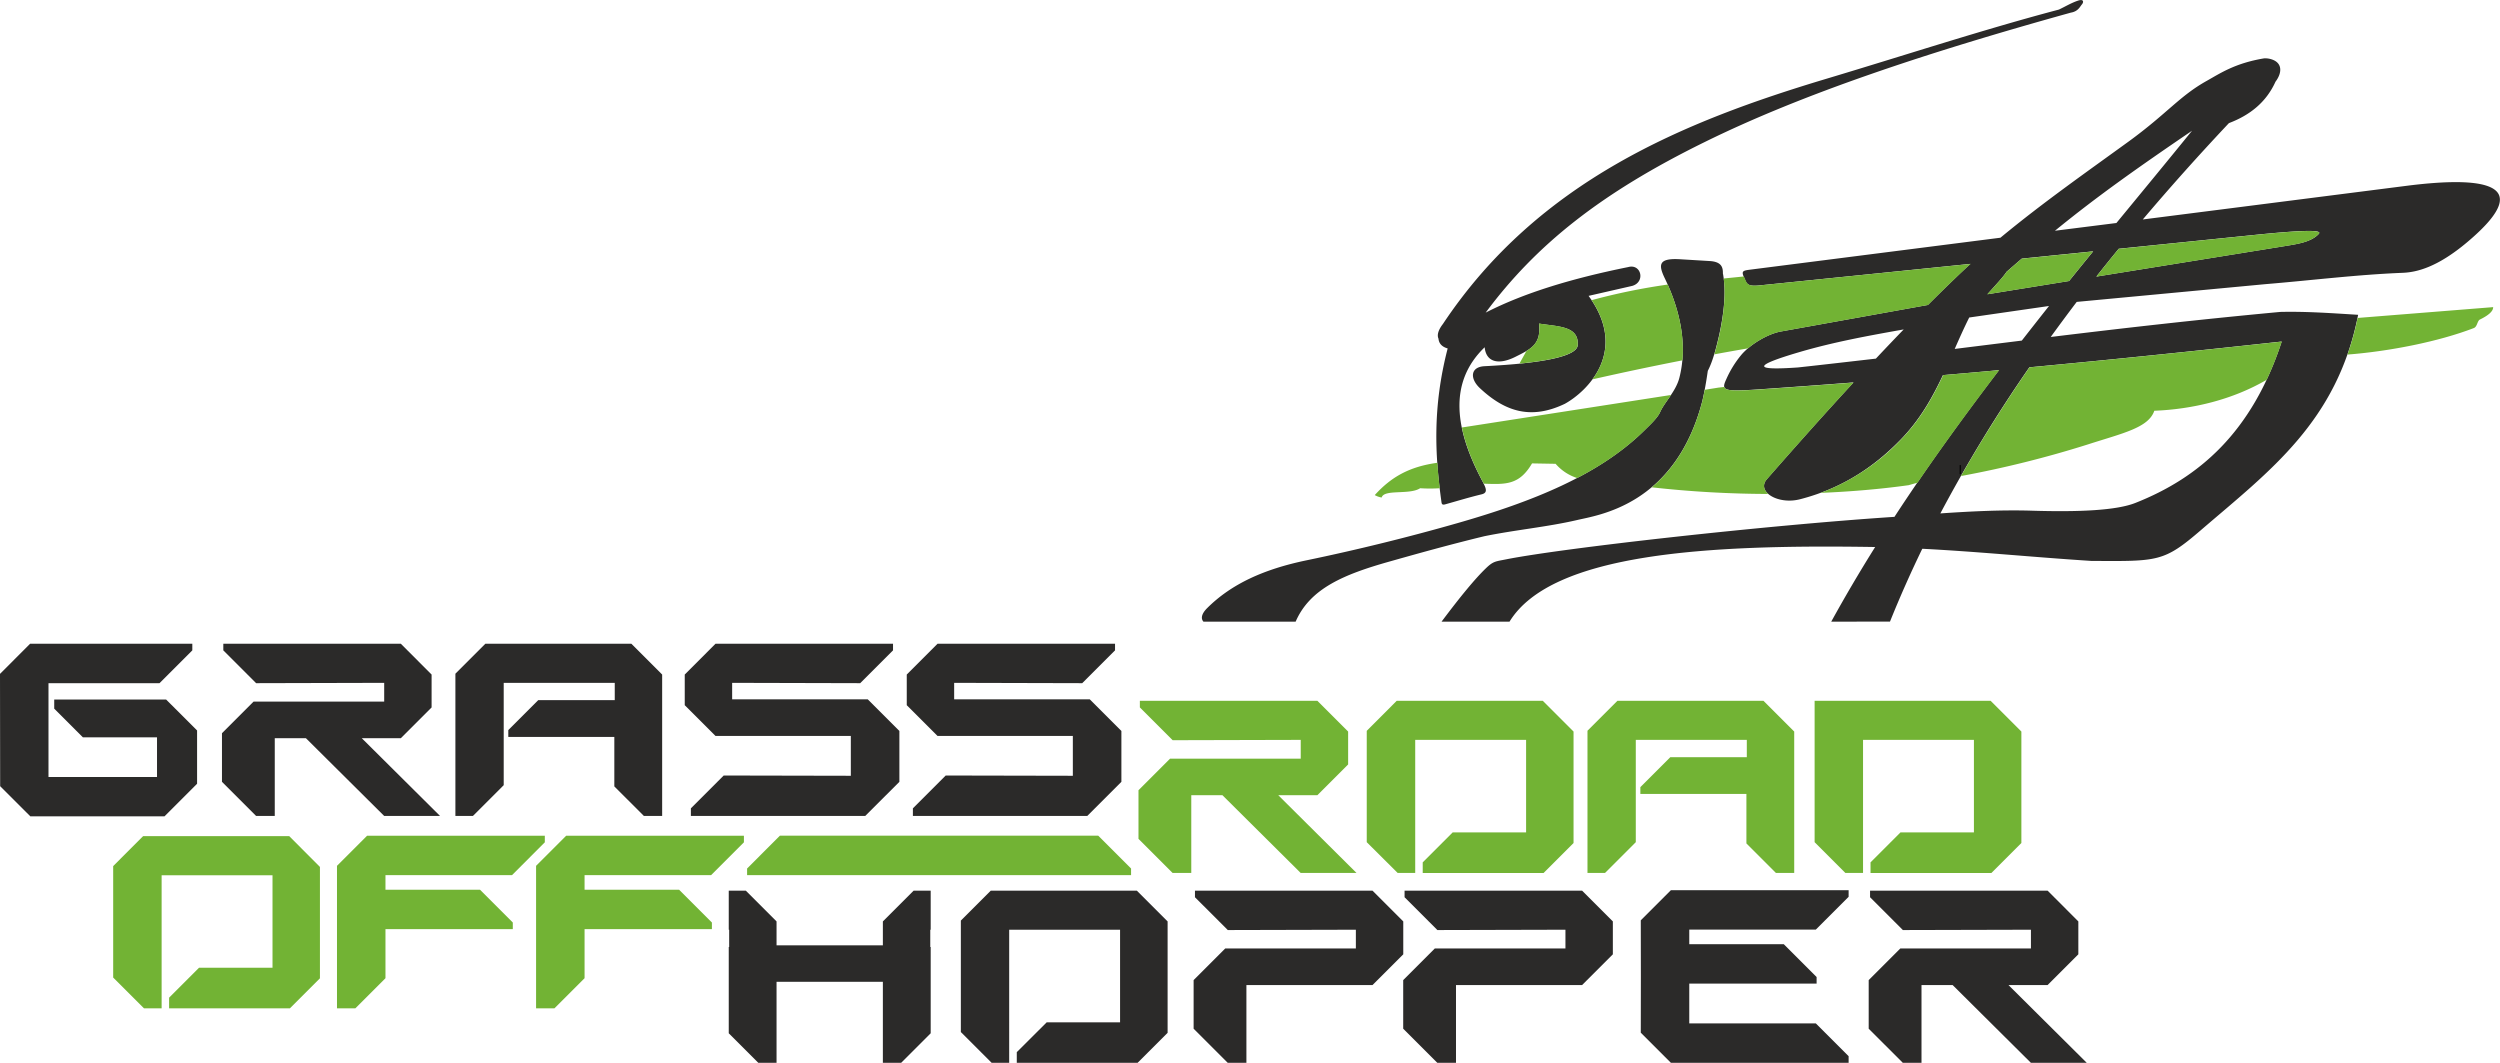 <?xml version="1.0" encoding="UTF-8"?> <svg xmlns="http://www.w3.org/2000/svg" id="Слой_1" data-name="Слой 1" viewBox="0 0 1132.25 481.34"> <defs> <style>.cls-1{fill:#2b2a29;}.cls-1,.cls-2{fill-rule:evenodd;}.cls-2{fill:#72b334;}.cls-3{fill:none;stroke:#000;stroke-linejoin:bevel;stroke-width:0.51px;}</style> </defs> <path class="cls-1" d="M780.29,123.92c.12-3.19-.94-5.31-5.74-5.68L761,117.42c-10-.61-10,2.47-6.94,8.78,8.15,17,9.78,32.39,6.5,45-1.59,6.1-6.7,10.94-8.63,15.3-1.25,2.85-4.87,6.11-7,8.24-20.69,20.5-51.09,32.52-84.79,42.17-22,6.3-45.4,12.09-68.42,16.86-19.26,4-34,10.69-45,21.65-2.92,2.92-2.74,5-1.66,6.14h41.73c6.54-15.14,22.09-21.47,42.52-27.24,12.83-3.63,27.9-7.83,42.92-11.46,14.25-2.91,28.31-4.16,42-7.32,9.18-2.23,44.42-6.51,56.75-53.9,1-4.36,1.72-8.33,2.48-13.67,2.44-4.73,3.89-10.85,5.15-16.18,2.19-10.11,3.25-19.66,1.71-27.91m169.13,1.38,84.77-13.72c6.06-1,12.5-1.83,16-5.67,1.47-1.65-5.06-1.93-29.21.53l-61.42,6.26Q954.38,119,949.42,125.3Zm-49.36,8,37-6q5.36-6.65,10.9-13.43l-32.31,3.29q-3.39,2.92-6.92,6C907.5,125.17,903.7,129.26,900.06,133.29Zm-21.29,99.27c12.64-.88,27.63-1.67,41.34-1.24,21.68.67,38.49-.14,47-3.52,28.76-11.38,52.76-31.88,66.24-73.09-38.07,4.17-76,8.1-114.28,11.67A652.77,652.77,0,0,0,878.77,232.56Zm-16.61-83.33c-16,2.84-31.92,5.75-47.45,10.33-21.11,6.23-20.71,8.31-.46,6.89,11.93-1.3,23.66-2.66,35.31-4Q855.82,155.77,862.16,149.23ZM928,138.58l-36.14,5.22c-2.37,4.73-4.48,9.49-6.57,14.23l30.39-3.78Q921.76,146.47,928,138.58Zm2.66-34.07L958.52,101c11.42-13.88,23.07-28,34.26-41.8C968,76.09,950,88.75,930.68,104.51Zm-259,114c1.73,3.22,1.91,4.76-.68,5.38-5.74,1.39-10.65,2.91-16.35,4.5-1,.29-1.62.25-1.77-.86-3-21.35-4.1-43.12,2.79-69.72-2.94-.83-4-2.59-4.16-4.42-.78-1.75,0-4.07,2-6.65,43.25-65,109.29-91.76,174-111.16,36.94-11.08,71.16-22.3,105-31.25,2.84-1.34,5.55-3,8.53-4,2.81-1,2.73.69,1.87,1.67s-1.68,3.17-5,3.72C872.83,23.8,816.61,42.37,772,64.36c-46.8,23-76.23,46.37-99.14,77.23,17.72-9.1,39.57-15.58,64.59-20.64,5.86-1.6,7.87,6.77,1.79,8.53L719.47,134c18.42,25.19-.84,43.43-10.77,48.89-15.07,7.2-26.82,3.81-38.48-7.12-4.57-4.29-4.35-9.6,2.15-9.92,26.48-1.33,41.84-4.46,42.18-9.52.58-8.74-8.84-8.36-17.51-9.77,1,9.35-3.54,11.46-10.63,15-7.65,3.87-13.35,2.52-14-4.29C655.66,173.38,659,195,671.7,218.51Zm125.45-89.28c-6,.66-6-.75-7.19-3.48-1.39-3.07-.58-3.2,3.08-3.67l113-14.42C925.15,91.81,945.25,77.75,964.19,64c17.41-12.7,22.9-20.47,35.21-27.36,6.17-3.45,12.78-8,26-10.21a9.39,9.39,0,0,1,2.75.26c5.75,1.45,5.52,6.24,2.42,10.32-4.27,9.43-11.71,15.19-21.1,18.76q-20.4,21.66-39,43.63l119.42-15.24c27.77-3.54,62.7-4.06,27.46,25.56-13.48,11.33-22.76,13.58-29.18,13.84-20.8.83-41.49,3.43-62.23,5.14l-85.08,8-.33.05q-6,7.92-11.76,15.87c32.23-3.93,66.06-7.82,104-11.35,12.05-.26,23.21.57,35.23,1.31-9.54,48.38-39.91,70.59-71.14,97.46-16.9,14.54-19.31,14.18-49.74,14-25.51-1.62-51-4.19-76.52-5.5q-8,16.51-14.63,33H829.37q9.43-17.12,19.9-33.81h-.87c-74.51-1.18-145.62,2.65-164.74,33.82H652.88c8.62-11.51,15.23-19.49,20-24.09,3.43-3.33,4.39-3.16,9.29-4.14C708,248.19,799.48,237.94,858,234.08c14.5-22.2,30.32-44.15,47.33-66.44q-12.66,1.16-25.38,2.25c-4.85,10.31-10.44,20.27-19.16,29.22-10.41,10.69-24.75,21.66-45.56,27-10.07,2.59-19.94-3.52-15-9.13,12.73-14.54,25.81-29.26,39.22-43.78q-21.68,1.68-43.59,3.19c-15.73,1.07-16.32.35-14-4.7a46.85,46.85,0,0,1,6.76-10.94c4-4.73,11.9-9.54,18-10.64l66.51-12q6.27-6.27,12.63-12.38,3.28-3.16,6.65-6.22Z"></path> <path class="cls-2" d="M888.07,215.61a479.53,479.53,0,0,0,57.62-14.36c15.78-5.09,27.38-7.5,30-15.22,17.42-.68,35.55-5.06,50.93-14.05a151.57,151.57,0,0,0,6.8-17.27c-38.07,4.17-76,8.1-114.28,11.67q-16.93,24.54-31,49.23m-63.51,7.62c13.55-.57,27-1.7,39.82-3.49,1.55-.46,2.84-.81,4-1.09,11.6-17,24-33.89,37-51q-12.66,1.16-25.38,2.25c-4.85,10.31-10.44,20.27-19.16,29.22A97.19,97.19,0,0,1,824.56,223.23ZM651,209.59h0c-12.67,1.76-20.88,6.38-28.37,14.63a9.39,9.39,0,0,0,3.12,1.11c1.09-3.9,12.66-1.07,17.43-4.21a69.71,69.71,0,0,0,8.91,0C651.61,217.31,651.23,213.48,651,209.59Zm105.87-30.72-94.78,14.74c1.61,7.92,5,16.28,9.64,24.9l.28.55c10,.36,16.08.64,21.85-9.19l10.68.19a21.48,21.48,0,0,0,9.79,6.45c11.6-6.06,22-13.15,30.62-21.73,2.16-2.13,5.78-5.39,7-8.24C753,184.17,755,181.65,756.84,178.87Zm24.07-3.62-2.6.29-6.26,1c-.33,1.74-.69,3.42-1.1,5.17-5,19.11-13.67,31.2-22.88,39h0a483.39,483.39,0,0,0,52.73,3c-2.08-1.85-2.63-4.3-.57-6.66,12.73-14.54,25.81-29.26,39.22-43.78q-21.68,1.68-43.59,3.19C785.06,177.15,781.4,177,780.91,175.25Zm282.29-14.67c18.65-1.44,41.13-5.81,57.16-12,1.63-.64,1.51-3.26,2.81-3.89,3.81-1.86,6-3.73,5.95-5.59L1067.77,144h0a129.45,129.45,0,0,1-4.58,16.56ZM949.42,125.3l84.77-13.72c6.06-1,12.5-1.83,16-5.67,1.47-1.65-5.06-1.93-29.21.53l-61.42,6.26Q954.38,119,949.42,125.3Zm-49.36,8,37-6q5.36-6.65,10.9-13.43l-32.31,3.29q-3.39,2.92-6.92,6C907.5,125.17,903.7,129.26,900.06,133.29ZM691.34,158.93h0l-3.19,5.74c16.72-1.65,26.13-4.43,26.4-8.38.58-8.74-8.84-8.36-17.51-9.77C697.76,153.45,695.47,156.4,691.34,158.93Zm64-30.06a284,284,0,0,0-34.47,7.07c9.93,15,6.61,27.35.35,35.87,13-2.95,26.52-5.83,40.77-8.61C762.87,153,760.87,141.43,755.31,128.87Zm34.42-3.66-9.1.92c1,7.73,0,16.48-2,25.7-.65,2.77-1.36,5.76-2.23,8.65q7.49-1.38,15.27-2.72h0c4.24-3.61,10.17-6.77,15-7.63l66.51-12q6.27-6.27,12.63-12.38,3.28-3.16,6.65-6.22l-95.24,9.7c-6,.66-6-.75-7.19-3.48A5.81,5.81,0,0,1,789.73,125.21Z"></path> <polygon class="cls-1" points="0 305.2 0.07 356.06 13.75 369.73 74.49 369.73 89.26 354.96 89.26 330.83 75.24 316.82 24.56 316.82 24.56 320.95 37.53 333.93 71.11 333.93 71.11 351.9 21.96 351.9 21.96 309.41 72.24 309.41 87.1 294.55 87.1 291.56 13.63 291.56 0 305.2"></polygon> <polygon class="cls-1" points="206.25 305.12 219.81 291.56 285.95 291.56 299.89 305.5 299.89 369.53 291.6 369.53 278.23 356.16 278.23 333.75 230.21 333.75 230.21 330.66 243.76 317.1 278.42 317.1 278.42 309.26 228.13 309.26 228.13 355.6 214.2 369.53 206.25 369.53 206.25 305.12"></polygon> <polygon class="cls-1" points="100.53 347.01 100.53 348.85 100.53 354.09 115.97 369.53 124.44 369.53 124.44 348.85 124.44 347.01 124.44 334.33 138.55 334.33 173.98 369.53 199.28 369.53 163.85 334.33 181.54 334.33 195.47 320.4 195.47 313.7 195.47 312.19 195.47 305.5 181.54 291.56 101.14 291.56 101.14 294.55 116 309.41 174 309.26 174 310.55 174 316.63 174 317.76 114.84 317.76 100.53 332.08 100.53 347.01"></polygon> <polygon class="cls-1" points="390.8 369.53 385.34 369.53 312.9 369.53 312.9 366.09 327.76 351.23 385.34 351.35 385.34 348.85 385.34 347.01 385.34 333.31 367.04 333.31 341.75 333.31 324.05 333.31 310.12 319.38 310.12 305.5 324.05 291.56 404.45 291.56 404.45 294.55 389.59 309.41 331.59 309.26 331.59 310.55 331.59 315.61 331.59 316.74 393.02 316.74 407.33 331.06 407.33 347.01 407.33 348.85 407.33 354.09 391.88 369.53 390.8 369.53"></polygon> <polygon class="cls-1" points="491.35 369.53 485.89 369.53 413.45 369.53 413.45 366.09 428.31 351.23 485.89 351.35 485.89 348.85 485.89 347.01 485.89 333.31 467.59 333.31 442.3 333.31 424.6 333.31 410.67 319.38 410.67 305.5 424.6 291.56 505 291.56 505 294.55 490.14 309.41 432.14 309.26 432.14 310.55 432.14 315.61 432.14 316.74 493.57 316.74 507.88 331.06 507.88 347.01 507.88 348.85 507.88 354.09 492.44 369.53 491.35 369.53"></polygon> <path class="cls-2" d="M619,381.42,633,395.36h7.95V335.09h50.22V377H657.91l-13.56,13.56v4.83h54.73l13.58-13.59V331.32l-13.93-13.93H632.58L619,331v50.47"></path> <polygon class="cls-2" points="515.62 372.84 515.62 374.68 515.62 379.91 531.07 395.36 539.53 395.36 539.53 374.68 539.53 372.84 539.53 360.16 553.65 360.16 589.08 395.36 614.37 395.36 578.94 360.16 596.63 360.16 610.57 346.22 610.57 339.52 610.57 338.02 610.57 331.32 596.63 317.39 516.24 317.39 516.24 320.38 531.1 335.24 589.1 335.09 589.1 336.37 589.1 342.45 589.1 343.59 529.93 343.59 515.62 357.9 515.62 372.84"></polygon> <polygon class="cls-2" points="718.97 330.95 732.53 317.39 798.67 317.39 812.6 331.32 812.6 395.36 804.32 395.36 790.95 381.99 790.95 359.57 742.92 359.57 742.92 356.49 756.48 342.93 791.13 342.93 791.13 335.09 740.85 335.09 740.85 381.42 726.91 395.36 718.97 395.36 718.97 330.95"></polygon> <polygon class="cls-1" points="743.11 467.71 743.15 442.26 743.11 416.81 756.75 403.17 756.86 403.17 766.32 403.17 837.24 403.17 837.24 406.16 822.38 421.02 765.07 421.02 765.07 427.63 807.88 427.63 822.74 442.49 822.74 445.48 765.07 445.48 765.07 463.49 822.38 463.49 837.24 478.35 837.24 481.34 766.32 481.34 756.86 481.34 756.75 481.34 743.11 467.71"></polygon> <polygon class="cls-1" points="330.05 403.37 337.77 403.37 351.7 417.31 351.7 428.14 399.85 428.14 399.85 417.31 413.79 403.37 421.51 403.37 421.51 421.07 421.32 421.07 421.32 428.91 421.51 428.91 421.51 445.56 421.51 467.97 408.14 481.34 399.85 481.34 399.85 444.65 351.7 444.65 351.7 481.34 343.42 481.34 330.05 467.97 330.05 445.56 330.05 428.91 330.24 428.91 330.24 421.07 330.05 421.07 330.05 403.37"></polygon> <polygon class="cls-1" points="540.59 458.82 540.59 460.66 540.59 465.9 556.03 481.34 564.5 481.34 564.5 460.66 564.5 458.82 564.5 446.14 578.61 446.14 603.91 446.14 621.6 446.14 635.54 432.21 635.54 425.51 635.54 424 635.54 417.31 621.6 403.37 541.2 403.37 541.2 406.36 556.07 421.22 614.07 421.07 614.07 422.36 614.07 428.44 614.07 429.57 554.9 429.57 540.59 443.89 540.59 458.82"></polygon> <path class="cls-1" d="M435.17,467.41l13.94,13.93h7.95V421.07h50.22V463H474.06L460.5,476.52v4.82h54.73l13.58-13.58V417.31l-13.94-13.94H448.73l-13.56,13.56v50.48"></path> <polygon class="cls-1" points="635.51 458.82 635.51 460.66 635.51 465.9 650.95 481.34 659.42 481.34 659.42 460.66 659.42 458.82 659.42 446.14 673.53 446.14 698.83 446.14 716.52 446.14 730.46 432.21 730.46 425.51 730.46 424 730.46 417.31 716.52 403.37 636.13 403.37 636.13 406.36 650.99 421.22 708.99 421.07 708.99 422.36 708.99 428.44 708.99 429.57 649.82 429.57 635.51 443.89 635.51 458.82"></polygon> <polygon class="cls-1" points="846.33 458.82 846.33 460.66 846.33 465.9 861.78 481.34 870.25 481.34 870.25 460.66 870.25 458.82 870.25 446.14 884.36 446.14 919.79 481.34 945.08 481.34 909.65 446.14 927.35 446.14 941.28 432.21 941.28 425.51 941.28 424 941.28 417.31 927.35 403.37 846.95 403.37 846.95 406.36 861.81 421.22 919.81 421.07 919.81 422.36 919.81 428.44 919.81 429.57 860.65 429.57 846.33 443.89 846.33 458.82"></polygon> <path class="cls-2" d="M821.84,381.42l13.93,13.94h8V335.09h50.22V377H860.72l-13.56,13.56v4.83h54.73l13.59-13.59V331.32l-13.94-13.93h-79.7v64"></path> <path class="cls-2" d="M51.26,442.73,65.2,456.66h8V396.4h50.22v41.88H90.15L76.59,451.84v4.82h54.72l13.59-13.58V392.63L131,378.69H64.82L51.26,392.25v50.48"></path> <polygon class="cls-2" points="152.62 392.13 166.26 378.49 166.37 378.49 166.37 378.49 246.75 378.49 246.75 381.48 231.89 396.35 174.58 396.35 174.58 402.95 217.39 402.95 232.25 417.81 232.25 420.8 174.58 420.8 174.58 443.03 160.95 456.66 160.83 456.66 160.83 456.66 152.62 456.66 152.62 392.13"></polygon> <polygon class="cls-2" points="242.79 392.13 256.43 378.49 256.54 378.49 256.54 378.49 336.92 378.49 336.92 381.48 322.06 396.35 264.75 396.35 264.75 402.95 307.56 402.95 322.42 417.81 322.42 420.8 264.75 420.8 264.75 443.03 251.12 456.66 251 456.66 251 456.66 242.79 456.66 242.79 392.13"></polygon> <path class="cls-2" d="M338.36,396.35v-3l14.86-14.87H497.39l14.87,14.87v3H338.36"></path> <path class="cls-3" d="M827,189.14h0"></path> <path class="cls-3" d="M827,189.14h0"></path> <path class="cls-3" d="M887.79,210.62v4.13"></path> </svg> 